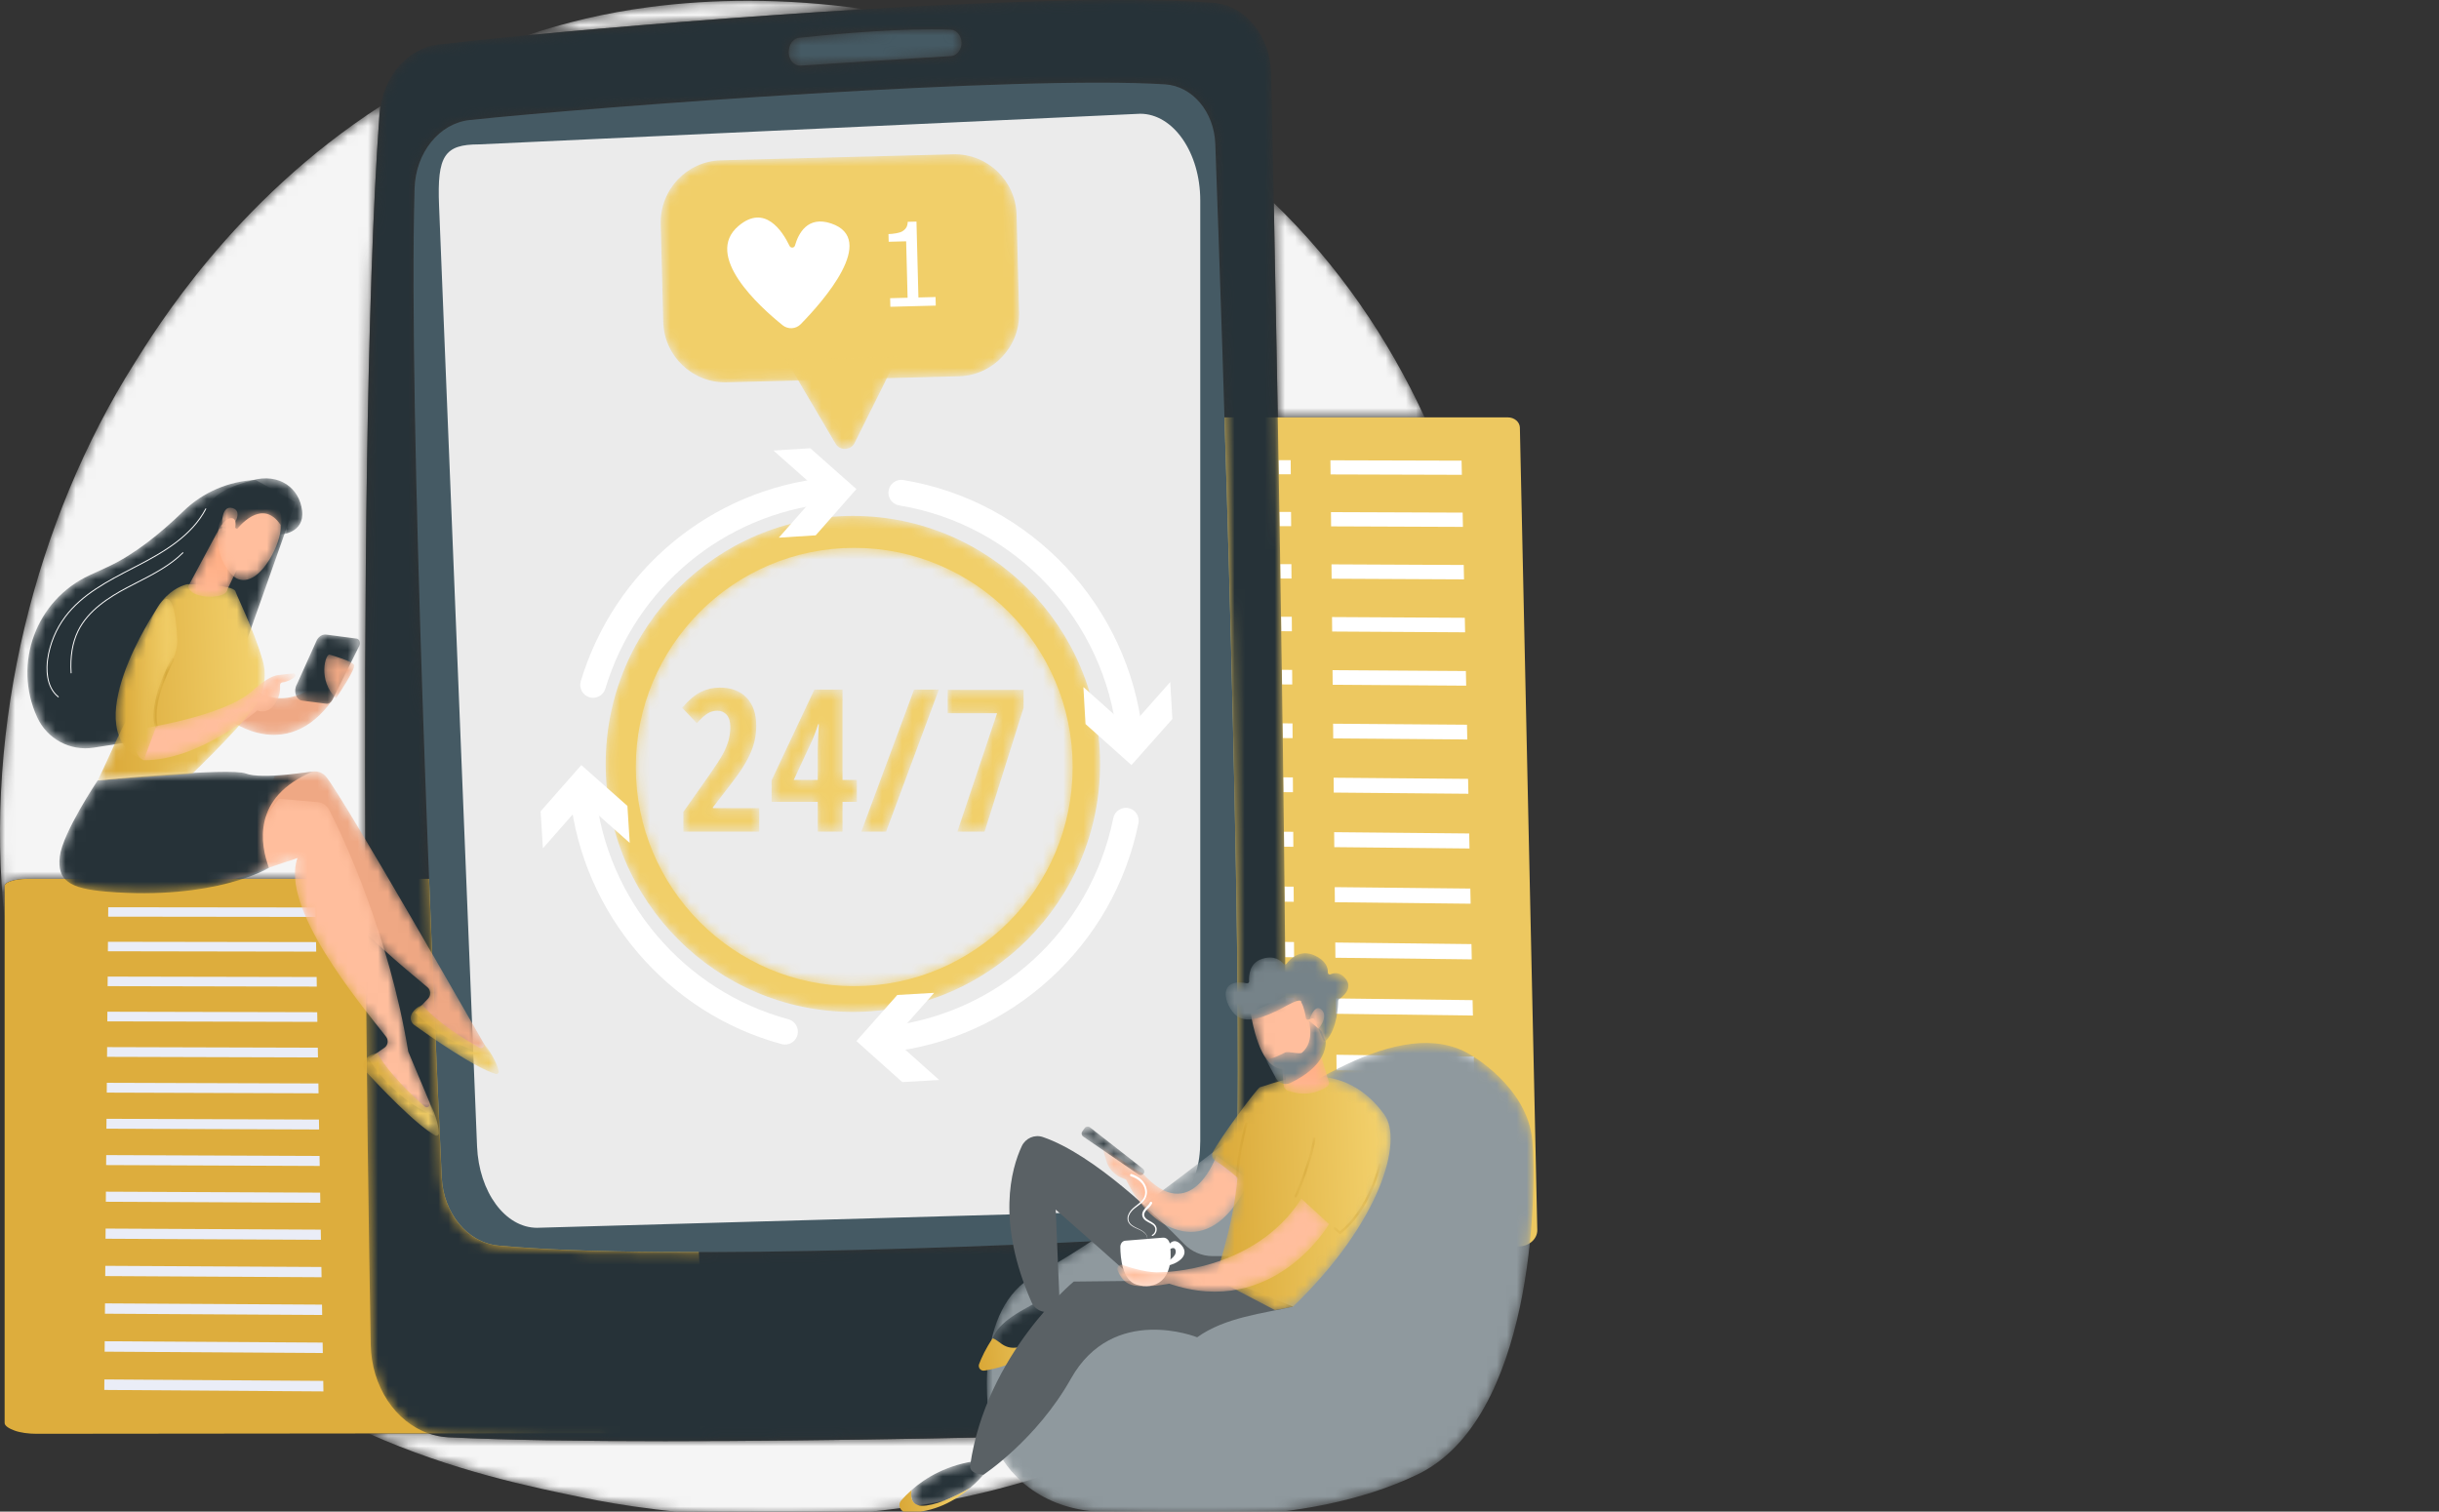 <svg width="242" height="150" viewBox="0 0 242 150" fill="none" xmlns="http://www.w3.org/2000/svg">
<rect x="0" y="0" width="242" height="150" fill="#333333" stroke="none"/>
<g clip-path="url(#clip0_2089_26164)">
<mask id="mask0_2089_26164" style="mask-type:luminance" maskUnits="userSpaceOnUse" x="0" y="0" width="142" height="151">
<path d="M76.821 150.488C67.774 150.488 60.861 149.219 58.105 148.657C52.813 147.579 44.909 145.968 36.569 142.246L42.521 142.24C43.144 142.457 43.8 142.589 44.478 142.622C50.126 142.901 57.717 143.008 66.009 143.008C82.473 143.008 101.685 142.583 113.843 142.229C100.745 148.77 87.34 150.488 76.821 150.488ZM127.495 133.409C127.549 130.551 127.585 127.302 127.604 123.741L136.459 123.72C135.047 125.741 133.527 127.62 131.907 129.331C130.377 130.947 128.888 132.277 127.495 133.409ZM0.458 91.267C-1.621 72.035 3.5 51.608 13.359 36.011C15.369 32.831 23.149 19.951 37.755 10.531C37.706 10.82 37.669 11.114 37.648 11.414C36.348 29.5 36.131 60.146 36.26 87.211H2.626C1.574 87.211 0.458 87.523 0.458 87.905V91.267ZM141.359 41.418H126.787C126.649 33.52 126.511 26.261 126.391 20.141C132.787 26.31 137.732 33.568 141.359 41.418ZM52.299 3.5C56.042 2.241 60.075 1.274 64.4 0.706C67.596 0.287 70.882 0.075 74.21 0.075C78.024 0.075 81.896 0.353 85.766 0.915C73.581 1.635 61.166 2.653 52.299 3.5Z" fill="white"/>
</mask>
<g mask="url(#mask0_2089_26164)">
<path d="M76.821 150.49C67.774 150.49 60.861 149.221 58.105 148.659C52.813 147.581 44.909 145.97 36.569 142.248L42.521 142.242C43.144 142.459 43.8 142.591 44.478 142.624C50.126 142.902 57.717 143.01 66.009 143.01C82.473 143.01 101.685 142.585 113.843 142.231C100.745 148.772 87.34 150.49 76.821 150.49ZM127.495 133.411C127.549 130.553 127.585 127.304 127.604 123.742L136.459 123.722C135.047 125.743 133.527 127.622 131.907 129.333C130.377 130.949 128.888 132.279 127.495 133.411ZM0.458 91.269C-1.621 72.037 3.5 51.61 13.359 36.013C15.369 32.833 23.149 19.953 37.755 10.533C37.706 10.822 37.669 11.116 37.648 11.416C36.348 29.502 36.131 60.148 36.26 87.213H2.626C1.574 87.213 0.458 87.525 0.458 87.907V91.269ZM141.359 41.42H126.787C126.649 33.522 126.511 26.263 126.391 20.143C132.787 26.311 137.732 33.57 141.359 41.42ZM52.299 3.502C56.042 2.242 60.075 1.276 64.4 0.708C67.596 0.289 70.882 0.077 74.21 0.077C78.024 0.077 81.896 0.355 85.766 0.917C73.581 1.637 61.166 2.655 52.299 3.502Z" fill="#F5F5F5"/>
</g>
<path d="M150.804 42.434C150.791 41.871 150.259 41.418 149.607 41.418H110.029C109.368 41.418 108.666 41.885 108.666 42.456V122.177C108.666 122.604 108.945 123.012 109.295 123.313C109.644 123.614 110.16 123.782 110.653 123.781L150.664 123.687C151.162 123.686 151.649 123.512 151.997 123.205C152.345 122.898 152.541 122.482 152.532 122.052L150.804 42.434Z" fill="#EDC860"/>
<path d="M128.073 47.066L126.883 47.063C126.875 46.595 126.867 46.126 126.859 45.661L128.063 45.665L128.073 47.066Z" fill="white"/>
<path d="M128.109 52.217L126.968 52.212C126.96 51.74 126.953 51.269 126.945 50.8L128.099 50.804L128.109 52.217Z" fill="white"/>
<path d="M128.145 57.41L127.051 57.405C127.044 56.93 127.037 56.453 127.029 55.98L128.135 55.986L128.145 57.41Z" fill="white"/>
<path d="M128.183 62.643L127.132 62.637C127.125 62.156 127.118 61.679 127.111 61.2L128.172 61.206L128.183 62.643Z" fill="white"/>
<path d="M128.218 67.924L127.208 67.917C127.201 67.436 127.194 66.949 127.188 66.468L128.207 66.475L128.218 67.924Z" fill="white"/>
<path d="M128.29 78.617L127.348 78.609C127.342 78.118 127.336 77.627 127.33 77.136L128.28 77.144L128.29 78.617Z" fill="white"/>
<path d="M128.402 94.992L127.519 94.982C127.515 94.481 127.511 93.974 127.506 93.471L128.392 93.481L128.402 94.992Z" fill="white"/>
<path d="M128.253 73.248L127.279 73.24C127.273 72.751 127.266 72.269 127.26 71.78L128.243 71.787L128.253 73.248Z" fill="white"/>
<path d="M128.327 84.029L127.411 84.02C127.405 83.526 127.4 83.03 127.395 82.535L128.317 82.544L128.327 84.029Z" fill="white"/>
<path d="M128.367 89.486L127.47 89.477C127.465 88.979 127.46 88.478 127.455 87.979L128.356 87.988L128.367 89.486Z" fill="white"/>
<path d="M128.444 100.545L127.566 100.534C127.562 100.028 127.558 99.52 127.555 99.01L128.433 99.022L128.444 100.545Z" fill="white"/>
<path d="M128.482 106.148L127.597 106.136C127.595 105.627 127.593 105.114 127.59 104.6L128.471 104.611L128.482 106.148Z" fill="white"/>
<path d="M128.522 111.795L127.62 111.781C127.618 111.267 127.617 110.753 127.615 110.232L128.511 110.245L128.522 111.795Z" fill="white"/>
<path d="M128.559 117.492L127.623 117.478C127.624 116.961 127.624 116.439 127.624 115.914L128.548 115.929L128.559 117.492Z" fill="white"/>
<path d="M145.048 47.117L132.02 47.079L132.006 45.676L145.019 45.712L145.048 47.117Z" fill="white"/>
<path d="M145.154 52.285L132.073 52.234L132.059 50.819L145.126 50.868L145.154 52.285Z" fill="white"/>
<path d="M145.262 57.492L132.126 57.428L132.111 56.002L145.233 56.063L145.262 57.492Z" fill="white"/>
<path d="M145.369 62.746L132.179 62.669L132.164 61.231L145.34 61.305L145.369 62.746Z" fill="white"/>
<path d="M145.476 68.041L132.229 67.95L132.215 66.501L145.446 66.588L145.476 68.041Z" fill="white"/>
<path d="M145.695 78.768L132.337 78.65L132.322 77.175L145.665 77.289L145.695 78.768Z" fill="white"/>
<path d="M146.031 95.201L132.501 95.041L132.486 93.529L146 93.685L146.031 95.201Z" fill="white"/>
<path d="M145.586 73.381L132.284 73.277L132.27 71.815L145.556 71.915L145.586 73.381Z" fill="white"/>
<path d="M145.805 84.197L132.39 84.065L132.375 82.579L145.774 82.707L145.805 84.197Z" fill="white"/>
<path d="M145.919 89.678L132.447 89.532L132.432 88.033L145.888 88.174L145.919 89.678Z" fill="white"/>
<path d="M146.144 100.775L132.556 100.601L132.541 99.076L146.112 99.246L146.144 100.775Z" fill="white"/>
<path d="M146.261 106.395L132.615 106.205L132.6 104.666L146.23 104.852L146.261 106.395Z" fill="white"/>
<path d="M146.376 112.062L132.67 111.858L132.654 110.307L146.344 110.507L146.376 112.062Z" fill="white"/>
<path d="M146.494 117.781L132.729 117.561L132.713 115.996L146.462 116.212L146.494 117.781Z" fill="white"/>
<path d="M67.46 87.891C67.44 87.514 66.594 87.212 65.556 87.212H2.627C1.576 87.212 0.459 87.524 0.459 87.905V141.207C0.459 141.492 0.904 141.765 1.459 141.966C2.015 142.167 2.835 142.28 3.619 142.279L67.238 142.216C68.029 142.215 68.803 142.1 69.357 141.894C69.911 141.689 70.223 141.411 70.207 141.123L67.46 87.891Z" fill="#DDAD3D"/>
<path d="M31.318 90.988L10.732 90.963L10.74 90.028L31.303 90.051L31.318 90.988Z" fill="#EAEDF7"/>
<path d="M31.375 94.432L10.705 94.397L10.713 93.455L31.36 93.487L31.375 94.432Z" fill="#EAEDF7"/>
<path d="M31.433 97.902L10.678 97.859L10.685 96.909L31.418 96.95L31.433 97.902Z" fill="#EAEDF7"/>
<path d="M31.49 101.404L10.648 101.353L10.656 100.395L31.474 100.444L31.49 101.404Z" fill="#EAEDF7"/>
<path d="M31.55 104.934L10.621 104.874L10.629 103.907L31.534 103.965L31.55 104.934Z" fill="#EAEDF7"/>
<path d="M31.663 112.082L10.559 112.003L10.567 111.021L31.646 111.097L31.663 112.082Z" fill="#EAEDF7"/>
<path d="M31.844 123.029L10.471 122.923L10.479 121.915L31.827 122.019L31.844 123.029Z" fill="#EAEDF7"/>
<path d="M31.607 108.492L10.592 108.423L10.6 107.449L31.592 107.515L31.607 108.492Z" fill="#EAEDF7"/>
<path d="M31.724 115.701L10.531 115.614L10.539 114.623L31.708 114.708L31.724 115.701Z" fill="#EAEDF7"/>
<path d="M31.783 119.35L10.5 119.253L10.508 118.253L31.766 118.348L31.783 119.35Z" fill="#EAEDF7"/>
<path d="M31.906 126.744L10.441 126.628L10.45 125.612L31.889 125.726L31.906 126.744Z" fill="#EAEDF7"/>
<path d="M31.967 130.488L10.41 130.362L10.419 129.337L31.95 129.461L31.967 130.488Z" fill="#EAEDF7"/>
<path d="M32.03 134.266L10.381 134.13L10.389 133.096L32.013 133.229L32.03 134.266Z" fill="#EAEDF7"/>
<path d="M32.091 138.074L10.348 137.928L10.356 136.885L32.074 137.029L32.091 138.074Z" fill="#EAEDF7"/>
<mask id="mask1_2089_26164" style="mask-type:luminance" maskUnits="userSpaceOnUse" x="36" y="0" width="92" height="144">
<path d="M66.004 143.01C57.712 143.01 50.121 142.902 44.473 142.624C43.795 142.591 43.139 142.459 42.516 142.242C39.243 141.102 36.855 137.592 36.782 133.413C36.607 123.534 36.346 106.261 36.255 87.213C36.126 60.148 36.343 29.502 37.643 11.416C37.664 11.116 37.701 10.822 37.75 10.533C38.314 7.264 40.632 4.754 43.518 4.415C45.693 4.16 48.704 3.844 52.294 3.502C61.161 2.655 73.576 1.636 85.76 0.917C94.955 0.374 104.018 0.002 111.324 0.002C114.805 0.002 117.886 0.086 120.394 0.277C123.562 0.519 126.045 3.565 126.124 7.291C126.192 10.542 126.283 14.928 126.386 20.143C126.506 26.263 126.644 33.522 126.782 41.42C126.807 42.815 126.831 44.231 126.855 45.664C126.863 46.128 126.871 46.598 126.879 47.065C126.9 48.301 126.921 49.544 126.941 50.802C126.949 51.271 126.956 51.742 126.964 52.214C126.985 53.461 127.005 54.718 127.025 55.981C127.032 56.454 127.039 56.931 127.047 57.406C127.066 58.665 127.086 59.932 127.105 61.204C127.112 61.683 127.119 62.16 127.126 62.641C127.145 63.913 127.164 65.19 127.183 66.47C127.189 66.951 127.196 67.438 127.203 67.919C127.221 69.204 127.239 70.492 127.256 71.781C127.263 72.27 127.269 72.752 127.276 73.241C127.293 74.54 127.31 75.838 127.326 77.136C127.332 77.627 127.338 78.117 127.344 78.609C127.36 79.92 127.376 81.23 127.391 82.536C127.396 83.031 127.402 83.527 127.408 84.021C127.422 85.346 127.436 86.668 127.45 87.982C127.455 88.481 127.46 88.982 127.465 89.48C127.479 90.822 127.491 92.148 127.503 93.474C127.508 93.977 127.512 94.484 127.516 94.985C127.528 96.339 127.539 97.682 127.548 99.013C127.552 99.522 127.556 100.03 127.559 100.536C127.569 101.907 127.577 103.26 127.585 104.599C127.587 105.113 127.59 105.627 127.592 106.136C127.599 107.522 127.605 108.89 127.609 110.233C127.611 110.755 127.612 111.269 127.613 111.783C127.617 113.186 127.619 114.569 127.619 115.916C127.619 116.441 127.619 116.962 127.618 117.479C127.617 119.656 127.611 121.747 127.599 123.742C127.58 127.304 127.544 130.553 127.49 133.41C127.47 134.507 127.447 135.546 127.421 136.522C127.342 139.473 125.327 141.841 122.813 141.938C120.691 142.019 117.601 142.122 113.838 142.231C101.68 142.585 82.468 143.01 66.004 143.01ZM109 8.203C91.114 8.203 57.584 10.755 46.617 11.911C43.587 12.23 41.232 15.144 41.129 18.713C40.488 41.084 42.96 98.053 43.821 116.815C43.986 120.414 46.387 123.319 49.448 123.607C54.44 124.076 61.374 124.255 68.975 124.255C87.251 124.255 109.372 123.215 117.554 122.653C120.368 122.459 122.588 119.786 122.686 116.479C123.357 93.855 121.246 32.673 120.577 14.281C120.461 11.098 118.305 8.544 115.594 8.371C113.789 8.255 111.555 8.203 109 8.203ZM92.424 2.908C87.588 2.908 81.491 3.513 79.293 3.749C78.797 3.803 78.392 4.235 78.297 4.809L78.274 4.953C78.14 5.769 78.673 6.516 79.37 6.516C79.392 6.516 79.414 6.516 79.437 6.514C83.133 6.262 91.405 5.752 94.341 5.571C94.936 5.535 95.4 4.958 95.4 4.259C95.4 3.554 94.928 2.97 94.328 2.945C93.725 2.92 93.087 2.908 92.424 2.908Z" fill="white"/>
</mask>
<g mask="url(#mask1_2089_26164)">
<path d="M66.004 143.01C57.712 143.01 50.121 142.902 44.473 142.624C43.795 142.591 43.139 142.459 42.516 142.242C39.243 141.102 36.855 137.592 36.782 133.413C36.607 123.534 36.346 106.261 36.255 87.213C36.126 60.148 36.343 29.502 37.643 11.416C37.664 11.116 37.701 10.822 37.75 10.533C38.314 7.264 40.632 4.754 43.518 4.415C45.693 4.16 48.704 3.844 52.294 3.502C61.161 2.655 73.576 1.636 85.76 0.917C94.955 0.374 104.018 0.002 111.324 0.002C114.805 0.002 117.886 0.086 120.394 0.277C123.562 0.519 126.045 3.565 126.124 7.291C126.192 10.542 126.283 14.928 126.386 20.143C126.506 26.263 126.644 33.522 126.782 41.42C126.807 42.815 126.831 44.231 126.855 45.664C126.863 46.128 126.871 46.598 126.879 47.065C126.9 48.301 126.921 49.544 126.941 50.802C126.949 51.271 126.956 51.742 126.964 52.214C126.985 53.461 127.005 54.718 127.025 55.981C127.032 56.454 127.039 56.931 127.047 57.406C127.066 58.665 127.086 59.932 127.105 61.204C127.112 61.683 127.119 62.16 127.126 62.641C127.145 63.913 127.164 65.19 127.183 66.47C127.189 66.951 127.196 67.438 127.203 67.919C127.221 69.204 127.239 70.492 127.256 71.781C127.263 72.27 127.269 72.752 127.276 73.241C127.293 74.54 127.31 75.838 127.326 77.136C127.332 77.627 127.338 78.117 127.344 78.609C127.36 79.92 127.376 81.23 127.391 82.536C127.396 83.031 127.402 83.527 127.408 84.021C127.422 85.346 127.436 86.668 127.45 87.982C127.455 88.481 127.46 88.982 127.465 89.48C127.479 90.822 127.491 92.148 127.503 93.474C127.508 93.977 127.512 94.484 127.516 94.985C127.528 96.339 127.539 97.682 127.548 99.013C127.552 99.522 127.556 100.03 127.559 100.536C127.569 101.907 127.577 103.26 127.585 104.599C127.587 105.113 127.59 105.627 127.592 106.136C127.599 107.522 127.605 108.89 127.609 110.233C127.611 110.755 127.612 111.269 127.613 111.783C127.617 113.186 127.619 114.569 127.619 115.916C127.619 116.441 127.619 116.962 127.618 117.479C127.617 119.656 127.611 121.747 127.599 123.742C127.58 127.304 127.544 130.553 127.49 133.41C127.47 134.507 127.447 135.546 127.421 136.522C127.342 139.473 125.327 141.841 122.813 141.938C120.691 142.019 117.601 142.122 113.838 142.231C101.68 142.585 82.468 143.01 66.004 143.01ZM109 8.203C91.114 8.203 57.584 10.755 46.617 11.911C43.587 12.23 41.232 15.144 41.129 18.713C40.488 41.084 42.96 98.053 43.821 116.815C43.986 120.414 46.387 123.319 49.448 123.607C54.44 124.076 61.374 124.255 68.975 124.255C87.251 124.255 109.372 123.215 117.554 122.653C120.368 122.459 122.588 119.786 122.686 116.479C123.357 93.855 121.246 32.673 120.577 14.281C120.461 11.098 118.305 8.544 115.594 8.371C113.789 8.255 111.555 8.203 109 8.203ZM92.424 2.908C87.588 2.908 81.491 3.513 79.293 3.749C78.797 3.803 78.392 4.235 78.297 4.809L78.274 4.953C78.14 5.769 78.673 6.516 79.37 6.516C79.392 6.516 79.414 6.516 79.437 6.514C83.133 6.262 91.405 5.752 94.341 5.571C94.936 5.535 95.4 4.958 95.4 4.259C95.4 3.554 94.928 2.97 94.328 2.945C93.725 2.92 93.087 2.908 92.424 2.908Z" fill="#263238"/>
</g>
<path d="M120.582 14.278C121.251 32.669 123.362 93.851 122.691 116.476C122.593 119.782 120.373 122.456 117.559 122.65C105.974 123.445 66.446 125.2 49.453 123.603C46.392 123.315 43.991 120.41 43.826 116.812C42.965 98.049 40.493 41.08 41.134 18.709C41.237 15.14 43.592 12.226 46.622 11.907C59.156 10.585 101.158 7.442 115.599 8.368C118.31 8.541 120.466 11.094 120.582 14.278Z" fill="#455A64"/>
<mask id="mask2_2089_26164" style="mask-type:luminance" maskUnits="userSpaceOnUse" x="78" y="2" width="18" height="5">
<path d="M79.374 6.514C78.678 6.514 78.144 5.766 78.279 4.951L78.302 4.807C78.397 4.233 78.802 3.801 79.298 3.747C81.496 3.511 87.592 2.906 92.428 2.906C93.092 2.906 93.73 2.917 94.332 2.942C94.933 2.968 95.405 3.552 95.405 4.256C95.405 4.955 94.941 5.532 94.345 5.568C91.41 5.749 83.138 6.26 79.441 6.511C79.419 6.513 79.396 6.514 79.374 6.514Z" fill="white"/>
</mask>
<g mask="url(#mask2_2089_26164)">
<path d="M79.374 6.514C78.678 6.514 78.144 5.766 78.279 4.951L78.302 4.807C78.397 4.233 78.802 3.801 79.298 3.747C81.496 3.511 87.592 2.906 92.428 2.906C93.092 2.906 93.73 2.917 94.332 2.942C94.933 2.968 95.405 3.552 95.405 4.256C95.405 4.955 94.941 5.532 94.345 5.568C91.41 5.749 83.138 6.26 79.441 6.511C79.419 6.513 79.396 6.514 79.374 6.514Z" fill="#455A64"/>
</g>
<path d="M53.286 121.838C50.127 121.838 47.517 118.285 47.333 113.737L43.563 20.389C43.364 15.45 44.098 14.328 47.528 14.328L113.128 11.287C116.42 11.287 119.09 15.138 119.09 19.889V113.236C119.09 117.987 116.743 120.133 113.45 120.133L53.286 121.838Z" fill="#EBEBEB"/>
<mask id="mask3_2089_26164" style="mask-type:luminance" maskUnits="userSpaceOnUse" x="65" y="15" width="37" height="23">
<path d="M100.865 21.314C100.778 17.91 97.956 15.221 94.563 15.309L71.542 15.905C68.149 15.993 65.469 18.825 65.557 22.23L65.807 31.932C65.894 35.336 68.716 38.025 72.11 37.937L95.13 37.341C98.523 37.253 101.203 34.421 101.115 31.016L100.865 21.314Z" fill="white"/>
</mask>
<g mask="url(#mask3_2089_26164)">
<path d="M100.865 21.314C100.778 17.91 97.956 15.221 94.563 15.309L71.542 15.905C68.149 15.993 65.469 18.825 65.557 22.23L65.807 31.932C65.894 35.336 68.716 38.025 72.11 37.937L95.13 37.341C98.523 37.253 101.203 34.421 101.115 31.016L100.865 21.314Z" fill="#F1CF69"/>
</g>
<mask id="mask4_2089_26164" style="mask-type:luminance" maskUnits="userSpaceOnUse" x="77" y="35" width="13" height="10">
<path d="M77.996 35.7L82.912 44.037C83.11 44.374 83.475 44.556 83.864 44.542C84.254 44.528 84.605 44.332 84.779 43.981L89.052 35.413L77.996 35.7Z" fill="white"/>
</mask>
<g mask="url(#mask4_2089_26164)">
<path d="M77.996 35.7L82.912 44.037C83.11 44.374 83.475 44.556 83.864 44.542C84.254 44.528 84.605 44.332 84.779 43.981L89.052 35.413L77.996 35.7Z" fill="#F1CF69"/>
</g>
<path d="M92.848 30.326L88.342 30.443L88.32 29.59L90.053 29.545L89.909 23.946L88.176 23.991L88.156 23.228C88.391 23.222 88.642 23.196 88.909 23.15C89.177 23.104 89.379 23.041 89.514 22.963C89.684 22.865 89.816 22.743 89.911 22.596C90.006 22.45 90.058 22.255 90.066 22.011L90.933 21.988L91.127 29.518L92.827 29.474L92.848 30.326Z" fill="white"/>
<path d="M78.341 24.403C78.457 24.645 78.807 24.618 78.88 24.36C79.213 23.189 80.12 21.374 82.481 22.178C87.101 23.751 81.663 29.905 79.453 32.165C78.969 32.661 78.192 32.708 77.652 32.273C75.326 30.402 69.785 25.375 73.282 22.416C75.877 20.221 77.629 22.92 78.341 24.403Z" fill="white"/>
<mask id="mask5_2089_26164" style="mask-type:luminance" maskUnits="userSpaceOnUse" x="60" y="51" width="50" height="50">
<path d="M109.151 75.805C109.151 89.398 98.17 100.416 84.624 100.416C71.079 100.416 60.098 89.398 60.098 75.805C60.098 62.213 71.079 51.195 84.624 51.195C98.17 51.195 109.151 62.213 109.151 75.805Z" fill="white"/>
</mask>
<g mask="url(#mask5_2089_26164)">
<path d="M109.151 75.805C109.151 89.398 98.17 100.416 84.624 100.416C71.079 100.416 60.098 89.398 60.098 75.805C60.098 62.213 71.079 51.195 84.624 51.195C98.17 51.195 109.151 62.213 109.151 75.805Z" fill="#F1CF69"/>
</g>
<mask id="mask6_2089_26164" style="mask-type:luminance" maskUnits="userSpaceOnUse" x="63" y="54" width="44" height="44">
<path d="M106.43 76.114C106.43 88.125 96.726 97.861 84.757 97.861C72.787 97.861 63.084 88.125 63.084 76.114C63.084 64.103 72.787 54.367 84.757 54.367C96.726 54.367 106.43 64.103 106.43 76.114Z" fill="white"/>
</mask>
<g mask="url(#mask6_2089_26164)">
<path d="M106.43 76.114C106.43 88.125 96.726 97.861 84.757 97.861C72.787 97.861 63.084 88.125 63.084 76.114C63.084 64.103 72.787 54.367 84.757 54.367C96.726 54.367 106.43 64.103 106.43 76.114Z" fill="#EBEBEB"/>
</g>
<mask id="mask7_2089_26164" style="mask-type:luminance" maskUnits="userSpaceOnUse" x="67" y="68" width="9" height="15">
<path d="M75.333 82.525H67.803V80.569L70.3 77.022C70.985 76.045 71.456 75.321 71.712 74.849C71.968 74.376 72.157 73.923 72.279 73.49C72.4 73.056 72.461 72.607 72.461 72.145C72.461 71.605 72.341 71.2 72.101 70.93C71.861 70.66 71.549 70.526 71.164 70.526C70.825 70.526 70.508 70.616 70.214 70.796C69.919 70.975 69.561 71.3 69.138 71.769L67.678 70.227C68.35 69.462 68.975 68.939 69.551 68.656C70.127 68.373 70.751 68.232 71.424 68.232C72.558 68.232 73.442 68.566 74.08 69.234C74.717 69.903 75.036 70.831 75.036 72.019C75.036 72.559 74.978 73.07 74.862 73.552C74.747 74.034 74.573 74.517 74.339 75.003C74.105 75.488 73.812 75.992 73.46 76.516C73.108 77.04 72.199 78.24 70.733 80.116V80.193H75.333V82.525Z" fill="white"/>
</mask>
<g mask="url(#mask7_2089_26164)">
<path d="M75.333 82.525H67.803V80.569L70.3 77.022C70.985 76.045 71.456 75.321 71.712 74.849C71.968 74.376 72.157 73.923 72.279 73.49C72.4 73.056 72.461 72.607 72.461 72.145C72.461 71.605 72.341 71.2 72.101 70.93C71.861 70.66 71.549 70.526 71.164 70.526C70.825 70.526 70.508 70.616 70.214 70.796C69.919 70.975 69.561 71.3 69.138 71.769L67.678 70.227C68.35 69.462 68.975 68.939 69.551 68.656C70.127 68.373 70.751 68.232 71.424 68.232C72.558 68.232 73.442 68.566 74.08 69.234C74.717 69.903 75.036 70.831 75.036 72.019C75.036 72.559 74.978 73.07 74.862 73.552C74.747 74.034 74.573 74.517 74.339 75.003C74.105 75.488 73.812 75.992 73.46 76.516C73.108 77.04 72.199 78.24 70.733 80.116V80.193H75.333V82.525Z" fill="#F1CF69"/>
</g>
<mask id="mask8_2089_26164" style="mask-type:luminance" maskUnits="userSpaceOnUse" x="76" y="68" width="10" height="15">
<path d="M81.138 77.398V74.429L81.186 73.118L81.254 71.865H81.177C80.952 72.566 80.709 73.199 80.446 73.764L78.756 77.398H81.138ZM85.019 79.567H83.597V82.525H81.138V79.567H76.557V77.436L80.802 68.434H83.597V77.398H85.019V79.567Z" fill="white"/>
</mask>
<g mask="url(#mask8_2089_26164)">
<path d="M81.138 77.398V74.429L81.186 73.118L81.254 71.865H81.177C80.952 72.566 80.709 73.199 80.446 73.764L78.756 77.398H81.138ZM85.019 79.567H83.597V82.525H81.138V79.567H76.557V77.436L80.802 68.434H83.597V77.398H85.019V79.567Z" fill="#F1CF69"/>
</g>
<mask id="mask9_2089_26164" style="mask-type:luminance" maskUnits="userSpaceOnUse" x="85" y="68" width="9" height="15">
<path d="M93.153 68.434L87.918 82.525H85.459L90.694 68.434H93.153Z" fill="white"/>
</mask>
<g mask="url(#mask9_2089_26164)">
<path d="M93.153 68.434L87.918 82.525H85.459L90.694 68.434H93.153Z" fill="#F1CF69"/>
</g>
<mask id="mask10_2089_26164" style="mask-type:luminance" maskUnits="userSpaceOnUse" x="94" y="68" width="8" height="15">
<path d="M94.992 82.525L98.93 70.776H94.031V68.454H101.562V70.227L97.691 82.525H94.992Z" fill="white"/>
</mask>
<g mask="url(#mask10_2089_26164)">
<path d="M94.992 82.525L98.93 70.776H94.031V68.454H101.562V70.227L97.691 82.525H94.992Z" fill="#F1CF69"/>
</g>
<path d="M58.846 69.244C58.723 69.244 58.599 69.226 58.476 69.189C57.803 68.984 57.424 68.271 57.627 67.596C60.963 56.552 70.502 48.631 81.93 47.417C82.629 47.342 83.255 47.852 83.329 48.553C83.403 49.255 82.896 49.883 82.197 49.957C71.789 51.062 63.101 58.277 60.063 68.337C59.897 68.888 59.392 69.244 58.846 69.244Z" fill="white"/>
<path d="M77.277 53.352L81.318 48.761L76.74 44.708L80.397 44.48L84.972 48.533L80.934 53.123L77.277 53.352Z" fill="white"/>
<path d="M77.896 103.654C77.787 103.654 77.676 103.64 77.566 103.61C66.238 100.568 57.799 90.666 56.566 78.97C56.492 78.269 56.998 77.64 57.697 77.566C58.397 77.491 59.023 78 59.097 78.701C60.221 89.353 67.907 98.372 78.224 101.143C78.903 101.326 79.306 102.026 79.124 102.707C78.972 103.278 78.458 103.654 77.896 103.654Z" fill="white"/>
<path d="M62.481 83.642L57.906 79.587L53.867 84.18L53.639 80.51L57.678 75.92L62.253 79.972L62.481 83.642Z" fill="white"/>
<path d="M87.877 104.43C87.234 104.43 86.682 103.942 86.613 103.287C86.539 102.585 87.045 101.957 87.745 101.882C99.054 100.681 108.184 92.363 110.464 81.183C110.605 80.492 111.277 80.045 111.966 80.188C112.655 80.329 113.099 81.004 112.958 81.695C111.743 87.65 108.723 92.976 104.223 97.098C99.694 101.244 94.088 103.777 88.012 104.422C87.967 104.427 87.922 104.43 87.877 104.43Z" fill="white"/>
<path d="M92.689 98.523L88.627 103.096L93.185 107.169L89.527 107.381L84.971 103.307L89.031 98.735L92.689 98.523Z" fill="white"/>
<path d="M112.109 74.279C111.467 74.279 110.914 73.792 110.845 73.136C109.618 61.499 100.724 52.049 89.218 50.154C88.524 50.04 88.054 49.383 88.167 48.687C88.281 47.991 88.937 47.519 89.629 47.634C102.264 49.714 112.029 60.09 113.376 72.868C113.45 73.569 112.944 74.198 112.245 74.272C112.199 74.277 112.154 74.279 112.109 74.279Z" fill="white"/>
<path d="M107.496 68.177L112.053 72.253L116.113 67.679L116.323 71.349L112.263 75.922L107.707 71.848L107.496 68.177Z" fill="white"/>
<mask id="mask11_2089_26164" style="mask-type:luminance" maskUnits="userSpaceOnUse" x="97" y="103" width="56" height="48">
<path d="M145.858 104.641C145.858 104.641 151.565 107.814 152.038 113.183C152.509 118.553 152.077 140.84 140.632 146.325C129.186 151.811 114.036 150.546 108.237 149.947C102.438 149.347 99.223 145.392 98.504 142.67C97.786 139.947 96.626 129.804 102.727 126.532C108.827 123.26 115.235 118.248 121.637 113.367C128.039 108.486 139.012 100.519 145.858 104.641Z" fill="white"/>
</mask>
<g mask="url(#mask11_2089_26164)">
<path d="M145.858 104.641C145.858 104.641 151.565 107.814 152.038 113.183C152.509 118.553 152.077 140.84 140.632 146.325C129.186 151.811 114.036 150.546 108.237 149.947C102.438 149.347 99.223 145.392 98.504 142.67C97.786 139.947 96.626 129.804 102.727 126.532C108.827 123.26 115.235 118.248 121.637 113.367C128.039 108.486 139.012 100.519 145.858 104.641Z" fill="#8F999E"/>
</g>
<mask id="mask12_2089_26164" style="mask-type:luminance" maskUnits="userSpaceOnUse" x="97" y="128" width="10" height="8">
<path d="M104.531 128.388C104.531 128.388 106.072 128.47 106.26 131.65C106.26 131.65 102.688 134.863 97.863 135.628C97.501 135.685 98.37 133.147 98.5 132.803C99.121 131.166 101.078 130.112 104.531 128.388Z" fill="white"/>
</mask>
<g mask="url(#mask12_2089_26164)">
<path d="M104.531 128.388C104.531 128.388 106.072 128.47 106.26 131.65C106.26 131.65 102.688 134.863 97.863 135.628C97.501 135.685 98.37 133.147 98.5 132.803C99.121 131.166 101.078 130.112 104.531 128.388Z" fill="#263238"/>
</g>
<path d="M121.877 124.648H120.331C119.261 124.648 118.237 124.215 117.492 123.443C114.931 120.792 108.531 114.551 103.472 112.831C102.649 112.551 101.751 112.948 101.382 113.737C100.326 115.999 98.844 121.26 102.353 129.224C102.741 130.106 103.845 130.481 104.644 129.946C104.872 129.793 105.035 129.592 105.137 129.342L104.751 120.034C104.751 120.034 113.262 127.502 114.742 128.944C116.221 130.385 123.741 129.507 121.877 124.648Z" fill="#5A6165"/>
<mask id="mask13_2089_26164" style="mask-type:luminance" maskUnits="userSpaceOnUse" x="90" y="144" width="9" height="6">
<path d="M90.447 147.861C91.809 146.663 93.979 145.319 97.112 144.934L98.172 145.584C98.172 145.584 97.497 146.584 96.263 147.641C95.128 148.302 93.376 149.198 91.923 149.392C90.512 149.58 90.303 148.724 90.447 147.861Z" fill="white"/>
</mask>
<g mask="url(#mask13_2089_26164)">
<path d="M90.447 147.861C91.809 146.663 93.979 145.319 97.112 144.934L98.172 145.584C98.172 145.584 97.497 146.584 96.263 147.641C95.128 148.302 93.376 149.198 91.923 149.392C90.512 149.58 90.303 148.724 90.447 147.861Z" fill="#263238"/>
</g>
<path d="M98.497 132.803C99.337 133.075 99.706 134.268 101.835 133.48C103.896 132.716 105.427 131.732 106.215 131.164C106.233 131.318 106.248 131.478 106.258 131.65C106.258 131.65 102.492 135.245 97.666 136.01C97.304 136.067 97.016 135.704 97.147 135.36C97.382 134.743 97.804 133.808 98.497 132.803Z" fill="url(#paint0_linear_2089_26164)"/>
<path d="M89.422 148.889C89.69 148.583 90.034 148.231 90.448 147.866C90.305 148.73 90.513 149.586 91.925 149.397C93.378 149.203 95.13 148.307 96.264 147.646C94.842 148.863 92.679 150.155 89.948 150.079C89.341 150.062 89.021 149.346 89.422 148.889Z" fill="url(#paint1_linear_2089_26164)"/>
<mask id="mask14_2089_26164" style="mask-type:luminance" maskUnits="userSpaceOnUse" x="109" y="113" width="15" height="10">
<path d="M120.702 114.661C120.702 114.661 118.202 121.887 113.33 116.387L112.866 116.181L109.373 113.785L109.762 115.172C109.977 115.939 110.532 116.564 111.267 116.867L111.727 117.057C112.602 118.883 114.479 121.651 117.368 122.175C121.704 122.963 123.928 117.084 123.928 117.084L120.702 114.661Z" fill="white"/>
</mask>
<g mask="url(#mask14_2089_26164)">
<path d="M120.702 114.661C120.702 114.661 118.202 121.887 113.33 116.387L112.866 116.181L109.373 113.785L109.762 115.172C109.977 115.939 110.532 116.564 111.267 116.867L111.727 117.057C112.602 118.883 114.479 121.651 117.368 122.175C121.704 122.963 123.928 117.084 123.928 117.084L120.702 114.661Z" fill="#FFBE9D"/>
</g>
<path d="M121.76 127.008L106.537 127.173C106.537 127.173 97.843 134.391 96.266 145.396C96.266 145.396 96.004 146.205 97.576 146.344C97.576 146.344 102.832 142.899 106.259 136.809C110.461 129.342 118.786 132.703 118.786 132.703C121.522 130.725 125.387 130.321 128.299 129.662L121.76 127.008Z" fill="#5A6165"/>
<mask id="mask15_2089_26164" style="mask-type:luminance" maskUnits="userSpaceOnUse" x="120" y="106" width="18" height="25">
<path d="M120.517 126.875C120.517 126.875 122.381 121.792 122.782 116.853C122.782 116.853 121.418 115.678 120.566 115.17C120.29 115.006 120.186 114.659 120.325 114.369C120.952 113.066 124.741 107.952 125.025 107.881C126.567 107.495 132.894 104.477 137.35 110.593C139.262 113.217 136.97 121.297 128.295 129.664L126.505 130.008L120.517 126.875Z" fill="white"/>
</mask>
<g mask="url(#mask15_2089_26164)">
<path d="M120.517 126.875C120.517 126.875 122.381 121.792 122.782 116.853C122.782 116.853 121.418 115.678 120.566 115.17C120.29 115.006 120.186 114.659 120.325 114.369C120.952 113.066 124.741 107.952 125.025 107.881C126.567 107.495 132.894 104.477 137.35 110.593C139.262 113.217 136.97 121.297 128.295 129.664L126.505 130.008L120.517 126.875Z" fill="url(#paint2_linear_2089_26164)"/>
</g>
<mask id="mask16_2089_26164" style="mask-type:luminance" maskUnits="userSpaceOnUse" x="127" y="103" width="5" height="6">
<path d="M130.718 103.567L131.85 107.358C131.902 107.532 131.838 107.72 131.689 107.822C131.144 108.198 129.718 108.943 127.763 108.219C127.539 108.136 127.386 107.926 127.367 107.688L127.098 104.385L130.718 103.567Z" fill="white"/>
</mask>
<g mask="url(#mask16_2089_26164)">
<path d="M130.718 103.567L131.85 107.358C131.902 107.532 131.838 107.72 131.689 107.822C131.144 108.198 129.718 108.943 127.763 108.219C127.539 108.136 127.386 107.926 127.367 107.688L127.098 104.385L130.718 103.567Z" fill="url(#paint3_linear_2089_26164)"/>
</g>
<mask id="mask17_2089_26164" style="mask-type:luminance" maskUnits="userSpaceOnUse" x="124" y="97" width="8" height="10">
<path d="M124.088 100.493C124.088 100.493 124.645 104.423 126.149 105.632C127.654 106.84 130.586 105.93 131.576 102.967L129.603 97.901L124.088 100.493Z" fill="white"/>
</mask>
<g mask="url(#mask17_2089_26164)">
<path d="M124.088 100.493C124.088 100.493 124.645 104.423 126.149 105.632C127.654 106.84 130.586 105.93 131.576 102.967L129.603 97.901L124.088 100.493Z" fill="#FFBE9D"/>
</g>
<mask id="mask18_2089_26164" style="mask-type:luminance" maskUnits="userSpaceOnUse" x="121" y="94" width="13" height="10">
<path d="M129.826 101.181C129.712 101.218 129.592 101.144 129.574 101.025C129.52 100.662 129.384 99.944 129.109 99.455C129.109 99.455 129.253 98.94 127.811 99.719C126.368 100.497 124.203 101.642 122.927 100.96C121.683 100.296 120.424 96.953 123.71 97.572C123.835 97.596 123.95 97.495 123.941 97.368C123.901 96.819 123.955 95.555 125.231 95.149C126.425 94.769 127.078 95.31 127.347 95.636C127.427 95.733 127.574 95.73 127.649 95.632C128.007 95.163 128.978 94.166 130.408 94.798C131.586 95.319 131.769 96.047 131.749 96.5C131.743 96.647 131.892 96.747 132.025 96.685C132.386 96.519 132.966 96.432 133.521 97.131C134.29 98.096 133.192 98.934 132.862 99.154C132.809 99.19 132.775 99.25 132.775 99.315C132.771 99.817 132.693 102.008 131.599 103.244C131.504 103.351 131.329 103.32 131.274 103.188L130.431 101.173C130.392 101.079 130.288 101.031 130.192 101.062L129.826 101.181Z" fill="white"/>
</mask>
<g mask="url(#mask18_2089_26164)">
<path d="M129.826 101.181C129.712 101.218 129.592 101.144 129.574 101.025C129.52 100.662 129.384 99.944 129.109 99.455C129.109 99.455 129.253 98.94 127.811 99.719C126.368 100.497 124.203 101.642 122.927 100.96C121.683 100.296 120.424 96.953 123.71 97.572C123.835 97.596 123.95 97.495 123.941 97.368C123.901 96.819 123.955 95.555 125.231 95.149C126.425 94.769 127.078 95.31 127.347 95.636C127.427 95.733 127.574 95.73 127.649 95.632C128.007 95.163 128.978 94.166 130.408 94.798C131.586 95.319 131.769 96.047 131.749 96.5C131.743 96.647 131.892 96.747 132.025 96.685C132.386 96.519 132.966 96.432 133.521 97.131C134.29 98.096 133.192 98.934 132.862 99.154C132.809 99.19 132.775 99.25 132.775 99.315C132.771 99.817 132.693 102.008 131.599 103.244C131.504 103.351 131.329 103.32 131.274 103.188L130.431 101.173C130.392 101.079 130.288 101.031 130.192 101.062L129.826 101.181Z" fill="#768389"/>
</g>
<mask id="mask19_2089_26164" style="mask-type:luminance" maskUnits="userSpaceOnUse" x="129" y="100" width="3" height="3">
<path d="M129.807 101.593C129.807 101.593 130.321 99.49 131.103 100.173C131.884 100.855 130.899 102.358 130.004 102.645L129.807 101.593Z" fill="white"/>
</mask>
<g mask="url(#mask19_2089_26164)">
<path d="M129.807 101.593C129.807 101.593 130.321 99.49 131.103 100.173C131.884 100.855 130.899 102.358 130.004 102.645L129.807 101.593Z" fill="#FFBE9D"/>
</g>
<mask id="mask20_2089_26164" style="mask-type:luminance" maskUnits="userSpaceOnUse" x="125" y="101" width="7" height="7">
<path d="M129.839 101.239C129.839 101.239 130.516 103.304 129.2 104.447C128.949 104.665 127.859 104.282 127.495 104.447C126.941 104.699 126.453 105.047 125.576 105.089L126.594 106.985C126.873 107.505 127.509 107.717 128.04 107.463C129.357 106.833 131.545 105.471 131.545 103.378L131.118 102.309L129.839 101.239Z" fill="white"/>
</mask>
<g mask="url(#mask20_2089_26164)">
<path d="M129.839 101.239C129.839 101.239 130.516 103.304 129.2 104.447C128.949 104.665 127.859 104.282 127.495 104.447C126.941 104.699 126.453 105.047 125.576 105.089L126.594 106.985C126.873 107.505 127.509 107.717 128.04 107.463C129.357 106.833 131.545 105.471 131.545 103.378L131.118 102.309L129.839 101.239Z" fill="#768389"/>
</g>
<mask id="mask21_2089_26164" style="mask-type:luminance" maskUnits="userSpaceOnUse" x="122" y="111" width="2" height="6">
<path d="M122.784 116.973C122.718 116.973 122.665 116.919 122.664 116.853C122.657 114.556 123.537 111.519 123.546 111.489C123.564 111.425 123.632 111.388 123.694 111.407C123.758 111.426 123.794 111.492 123.775 111.557C123.767 111.586 122.896 114.59 122.904 116.852C122.904 116.918 122.85 116.972 122.784 116.973Z" fill="white"/>
</mask>
<g mask="url(#mask21_2089_26164)">
<path d="M122.784 116.973C122.718 116.973 122.665 116.919 122.664 116.853C122.657 114.556 123.537 111.519 123.546 111.489C123.564 111.425 123.632 111.388 123.694 111.407C123.758 111.426 123.794 111.492 123.775 111.557C123.767 111.586 122.896 114.59 122.904 116.852C122.904 116.918 122.85 116.972 122.784 116.973Z" fill="#BA8A19"/>
</g>
<mask id="mask22_2089_26164" style="mask-type:luminance" maskUnits="userSpaceOnUse" x="128" y="112" width="3" height="7">
<path d="M128.565 118.836C128.549 118.836 128.532 118.833 128.516 118.826C128.456 118.799 128.429 118.728 128.456 118.667C128.471 118.632 130.003 115.15 130.276 112.975C130.285 112.908 130.345 112.862 130.41 112.87C130.476 112.879 130.522 112.939 130.514 113.004C130.236 115.215 128.69 118.73 128.674 118.765C128.655 118.81 128.611 118.836 128.565 118.836Z" fill="white"/>
</mask>
<g mask="url(#mask22_2089_26164)">
<path d="M128.565 118.836C128.549 118.836 128.532 118.833 128.516 118.826C128.456 118.799 128.429 118.728 128.456 118.667C128.471 118.632 130.003 115.15 130.276 112.975C130.285 112.908 130.345 112.862 130.41 112.87C130.476 112.879 130.522 112.939 130.514 113.004C130.236 115.215 128.69 118.73 128.674 118.765C128.655 118.81 128.611 118.836 128.565 118.836Z" fill="#BA8A19"/>
</g>
<mask id="mask23_2089_26164" style="mask-type:luminance" maskUnits="userSpaceOnUse" x="132" y="115" width="6" height="8">
<path d="M132.949 122.484L132.357 121.979C132.306 121.937 132.3 121.861 132.343 121.81C132.386 121.76 132.461 121.754 132.512 121.797L132.956 122.175C135.788 119.927 136.788 115.58 136.798 115.536C136.812 115.472 136.876 115.431 136.941 115.445C137.006 115.46 137.046 115.524 137.031 115.589C137.021 115.634 135.986 120.142 133.025 122.425L132.949 122.484Z" fill="white"/>
</mask>
<g mask="url(#mask23_2089_26164)">
<path d="M132.949 122.484L132.357 121.979C132.306 121.937 132.3 121.861 132.343 121.81C132.386 121.76 132.461 121.754 132.512 121.797L132.956 122.175C135.788 119.927 136.788 115.58 136.798 115.536C136.812 115.472 136.876 115.431 136.941 115.445C137.006 115.46 137.046 115.524 137.031 115.589C137.021 115.634 135.986 120.142 133.025 122.425L132.949 122.484Z" fill="#BA8A19"/>
</g>
<mask id="mask24_2089_26164" style="mask-type:luminance" maskUnits="userSpaceOnUse" x="107" y="111" width="7" height="6">
<path d="M107.63 111.937L107.385 112.273C107.266 112.437 107.306 112.667 107.472 112.782L112.974 116.553C113.12 116.653 113.316 116.631 113.437 116.502C113.581 116.347 113.561 116.103 113.396 115.974L108.138 111.865C107.979 111.741 107.749 111.773 107.63 111.937Z" fill="white"/>
</mask>
<g mask="url(#mask24_2089_26164)">
<path d="M107.63 111.937L107.385 112.273C107.266 112.437 107.306 112.667 107.472 112.782L112.974 116.553C113.12 116.653 113.316 116.631 113.437 116.502C113.581 116.347 113.561 116.103 113.396 115.974L108.138 111.865C107.979 111.741 107.749 111.773 107.63 111.937Z" fill="#263238"/>
</g>
<path d="M111.642 123.119C111.37 123.141 111.158 123.41 111.16 123.736C111.167 124.811 111.354 127.045 112.774 127.477C114.547 128.018 116.56 127.16 116.085 123.493C116.032 123.086 115.734 122.79 115.391 122.817L111.642 123.119Z" fill="white"/>
<mask id="mask25_2089_26164" style="mask-type:luminance" maskUnits="userSpaceOnUse" x="110" y="118" width="22" height="11">
<path d="M115.235 126.24C115.235 126.24 124.446 126.24 129.125 118.946L131.873 121.467C131.873 121.467 126.372 130.926 116.014 127.381C116.014 127.381 113.622 127.876 112.274 127.501C111.517 127.29 111.106 126.611 110.891 126.056C110.768 125.736 111.078 125.421 111.4 125.532C112.355 125.862 114.049 126.362 115.235 126.24Z" fill="white"/>
</mask>
<g mask="url(#mask25_2089_26164)">
<path d="M115.235 126.24C115.235 126.24 124.446 126.24 129.125 118.946L131.873 121.467C131.873 121.467 126.372 130.926 116.014 127.381C116.014 127.381 113.622 127.876 112.274 127.501C111.517 127.29 111.106 126.611 110.891 126.056C110.768 125.736 111.078 125.421 111.4 125.532C112.355 125.862 114.049 126.362 115.235 126.24Z" fill="#FFBE9D"/>
</g>
<path d="M115.713 123.977C115.713 123.977 116.271 122.465 117.229 123.561C118.188 124.658 116.631 125.499 115.713 125.619V125.221C115.713 125.221 116.785 124.738 116.648 124.097C116.511 123.456 115.713 124.258 115.713 124.258V123.977Z" fill="white"/>
<path d="M112.284 116.498C112.635 116.62 112.972 116.801 113.248 117.062C113.525 117.32 113.728 117.671 113.786 118.049C113.853 118.424 113.753 118.838 113.508 119.129C113.269 119.425 112.956 119.622 112.674 119.838C112.393 120.048 112.138 120.31 112.016 120.635C111.957 120.797 111.943 120.974 111.993 121.138C112.041 121.302 112.149 121.444 112.285 121.554C112.558 121.781 112.907 121.891 113.223 122.068C113.379 122.159 113.53 122.265 113.649 122.403C113.772 122.538 113.851 122.715 113.853 122.898L113.847 122.904L113.841 122.898C113.834 122.719 113.752 122.549 113.63 122.421C113.509 122.29 113.359 122.189 113.203 122.103C112.89 121.938 112.534 121.837 112.242 121.608C112.096 121.497 111.972 121.344 111.913 121.163C111.852 120.981 111.864 120.782 111.924 120.603C112.048 120.245 112.313 119.964 112.597 119.739C112.879 119.512 113.177 119.309 113.386 119.034C113.6 118.765 113.672 118.414 113.606 118.08C113.544 117.746 113.36 117.444 113.106 117.218C112.851 116.99 112.537 116.831 112.208 116.726C112.145 116.706 112.111 116.639 112.13 116.576C112.15 116.513 112.217 116.477 112.28 116.497L112.284 116.498Z" fill="white"/>
<path d="M114.311 119.426C114.131 119.798 113.788 119.969 113.627 120.241C113.543 120.374 113.501 120.523 113.543 120.66C113.582 120.798 113.697 120.918 113.829 121.014C114.087 121.206 114.477 121.308 114.685 121.656C114.883 122.009 114.724 122.483 114.366 122.647C114.336 122.661 114.301 122.648 114.287 122.618C114.274 122.588 114.287 122.553 114.317 122.539C114.603 122.404 114.722 121.991 114.557 121.731C114.477 121.598 114.34 121.5 114.193 121.418C114.046 121.335 113.881 121.267 113.727 121.161C113.576 121.057 113.424 120.919 113.358 120.717C113.288 120.515 113.35 120.293 113.449 120.132C113.65 119.797 113.978 119.61 114.093 119.328C114.118 119.267 114.187 119.237 114.248 119.262C114.31 119.287 114.339 119.357 114.314 119.419L114.311 119.426Z" fill="white"/>
<mask id="mask26_2089_26164" style="mask-type:luminance" maskUnits="userSpaceOnUse" x="22" y="76" width="27" height="29">
<path d="M47.946 103.447C47.92 103.437 34.209 79.344 32.357 77.077C32.045 76.695 31.562 76.501 31.075 76.559L27.248 77.017L22.752 86.777L30.242 82.4C29.501 87.543 39.122 95.186 42.422 97.975C42.757 98.258 42.785 98.765 42.482 99.083L41.165 100.467C43.327 102.667 45.823 104.079 48.64 104.732L47.946 103.447Z" fill="white"/>
</mask>
<g mask="url(#mask26_2089_26164)">
<path d="M47.946 103.447C47.92 103.437 34.209 79.344 32.357 77.077C32.045 76.695 31.562 76.501 31.075 76.559L27.248 77.017L22.752 86.777L30.242 82.4C29.501 87.543 39.122 95.186 42.422 97.975C42.757 98.258 42.785 98.765 42.482 99.083L41.165 100.467C43.327 102.667 45.823 104.079 48.64 104.732L47.946 103.447Z" fill="#EFA884"/>
</g>
<mask id="mask27_2089_26164" style="mask-type:luminance" maskUnits="userSpaceOnUse" x="40" y="99" width="10" height="8">
<path d="M41.924 99.717C41.924 99.717 41.083 99.99 40.799 100.741C40.663 101.101 40.81 101.508 41.121 101.732C42.506 102.727 47.072 105.941 49.18 106.57C49.352 106.622 49.517 106.465 49.478 106.288C49.37 105.797 49.02 104.816 47.893 103.38L47.994 103.585C48.122 103.845 47.84 104.115 47.589 103.973C46.179 103.174 43.308 101.427 41.924 99.717Z" fill="white"/>
</mask>
<g mask="url(#mask27_2089_26164)">
<path d="M41.924 99.717C41.924 99.717 41.083 99.99 40.799 100.741C40.663 101.101 40.81 101.508 41.121 101.732C42.506 102.727 47.072 105.941 49.18 106.57C49.352 106.622 49.517 106.465 49.478 106.288C49.37 105.797 49.02 104.816 47.893 103.38L47.994 103.585C48.122 103.845 47.84 104.115 47.589 103.973C46.179 103.174 43.308 101.427 41.924 99.717Z" fill="url(#paint4_linear_2089_26164)"/>
</g>
<mask id="mask28_2089_26164" style="mask-type:luminance" maskUnits="userSpaceOnUse" x="21" y="79" width="23" height="32">
<path d="M42.609 109.354C42.586 109.339 40.529 104.366 40.506 104.351C38.62 92.829 34.018 82.96 32.661 80.364C32.433 79.927 32 79.639 31.51 79.597L27.67 79.268L21.299 87.912L29.516 85.147C27.753 90.034 35.635 99.473 38.304 102.874C38.574 103.219 38.499 103.721 38.139 103.971L36.569 105.059C38.244 107.652 40.403 109.542 43.03 110.754L42.609 109.354Z" fill="white"/>
</mask>
<g mask="url(#mask28_2089_26164)">
<path d="M42.609 109.354C42.586 109.339 40.529 104.366 40.506 104.351C38.62 92.829 34.018 82.96 32.661 80.364C32.433 79.927 32 79.639 31.51 79.597L27.67 79.268L21.299 87.912L29.516 85.147C27.753 90.034 35.635 99.473 38.304 102.874C38.574 103.219 38.499 103.721 38.139 103.971L36.569 105.059C38.244 107.652 40.403 109.542 43.03 110.754L42.609 109.354Z" fill="#FFBE9D"/>
</g>
<mask id="mask29_2089_26164" style="mask-type:luminance" maskUnits="userSpaceOnUse" x="36" y="104" width="8" height="9">
<path d="M37.465 104.489C37.465 104.489 36.587 104.585 36.157 105.263C35.95 105.588 36.012 106.016 36.272 106.299C37.427 107.555 41.252 111.629 43.188 112.673C43.347 112.758 43.54 112.638 43.537 112.458C43.531 111.954 43.386 110.923 42.572 109.288L42.629 109.509C42.702 109.789 42.372 109.997 42.154 109.807C40.935 108.738 38.475 106.444 37.465 104.489Z" fill="white"/>
</mask>
<g mask="url(#mask29_2089_26164)">
<path d="M37.465 104.489C37.465 104.489 36.587 104.585 36.157 105.263C35.95 105.588 36.012 106.016 36.272 106.299C37.427 107.555 41.252 111.629 43.188 112.673C43.347 112.758 43.54 112.638 43.537 112.458C43.531 111.954 43.386 110.923 42.572 109.288L42.629 109.509C42.702 109.789 42.372 109.997 42.154 109.807C40.935 108.738 38.475 106.444 37.465 104.489Z" fill="url(#paint5_linear_2089_26164)"/>
</g>
<mask id="mask30_2089_26164" style="mask-type:luminance" maskUnits="userSpaceOnUse" x="5" y="76" width="27" height="13">
<path d="M9.689 77.445C9.689 77.445 6.215 82.629 5.93 84.994C5.645 87.359 6.89 88.176 10.526 88.478C21.346 89.376 26.68 86.122 26.68 86.122C25.869 83.865 24.89 79.125 31.071 76.55C31.071 76.55 25.968 77.371 24.394 76.758C22.821 76.145 9.689 77.445 9.689 77.445Z" fill="white"/>
</mask>
<g mask="url(#mask30_2089_26164)">
<path d="M9.691 77.445C9.691 77.445 6.217 82.629 5.932 84.994C5.647 87.359 6.892 88.176 10.528 88.478C21.348 89.376 26.682 86.122 26.682 86.122C25.871 83.865 24.892 79.125 31.073 76.55C31.073 76.55 25.97 77.371 24.396 76.758C22.823 76.145 9.691 77.445 9.691 77.445Z" fill="#263238"/>
</g>
<mask id="mask31_2089_26164" style="mask-type:luminance" maskUnits="userSpaceOnUse" x="2" y="47" width="28" height="28">
<path d="M29.307 49.82C29.247 50.275 21.361 72.296 21.361 72.296L9.292 74.194C6.965 74.56 4.678 73.331 3.694 71.183H3.693C1.246 65.848 3.576 59.532 8.895 57.08L10.676 56.259C13.334 55.034 15.939 52.92 18.229 50.698C20.15 48.834 22.694 47.755 25.363 47.621L29.307 49.82Z" fill="white"/>
</mask>
<g mask="url(#mask31_2089_26164)">
<path d="M29.307 49.82C29.247 50.275 21.361 72.296 21.361 72.296L9.292 74.194C6.965 74.56 4.678 73.331 3.694 71.183H3.693C1.246 65.848 3.576 59.532 8.895 57.08L10.676 56.259C13.334 55.034 15.939 52.92 18.229 50.698C20.15 48.834 22.694 47.755 25.363 47.621L29.307 49.82Z" fill="#263238"/>
</g>
<path d="M5.788 69.199C5.778 69.199 5.768 69.196 5.759 69.189C4.456 68.149 4.571 66.21 4.682 65.424C4.898 63.881 5.507 62.409 6.443 61.166C8.12 58.936 10.683 57.613 13.161 56.334C13.331 56.246 13.502 56.157 13.672 56.069C16.184 54.766 18.98 53.152 20.38 50.473C20.391 50.451 20.419 50.442 20.441 50.453C20.464 50.465 20.472 50.493 20.461 50.515C19.049 53.218 16.238 54.841 13.714 56.151C13.544 56.239 13.373 56.327 13.202 56.416C10.734 57.69 8.181 59.008 6.516 61.221C5.589 62.452 4.986 63.91 4.772 65.437C4.664 66.207 4.55 68.107 5.816 69.117C5.836 69.133 5.839 69.162 5.824 69.182C5.815 69.193 5.801 69.199 5.788 69.199Z" fill="white"/>
<path d="M7.056 66.822C7.032 66.822 7.012 66.804 7.01 66.779C6.907 65.163 7.138 63.76 7.697 62.61C8.705 60.532 10.827 59.207 12.563 58.286C12.911 58.102 13.268 57.919 13.614 57.742C15.202 56.928 16.845 56.086 18.119 54.817C18.137 54.799 18.166 54.799 18.183 54.817C18.201 54.835 18.201 54.865 18.183 54.882C16.899 56.161 15.25 57.006 13.655 57.824C13.31 58 12.953 58.183 12.606 58.367C10.882 59.282 8.776 60.596 7.779 62.65C7.227 63.786 7 65.173 7.101 66.773C7.103 66.799 7.084 66.821 7.059 66.822H7.056Z" fill="white"/>
<mask id="mask32_2089_26164" style="mask-type:luminance" maskUnits="userSpaceOnUse" x="22" y="66" width="12" height="7">
<path d="M32.677 66.78C32.677 66.78 28.551 71.737 24.398 67.711L22.793 71.445C22.793 71.445 28.859 76.159 33.459 68.743L32.677 66.78Z" fill="white"/>
</mask>
<g mask="url(#mask32_2089_26164)">
<path d="M32.677 66.78C32.677 66.78 28.551 71.737 24.398 67.711L22.793 71.445C22.793 71.445 28.859 76.159 33.459 68.743L32.677 66.78Z" fill="#EFA884"/>
</g>
<mask id="mask33_2089_26164" style="mask-type:luminance" maskUnits="userSpaceOnUse" x="9" y="57" width="18" height="21">
<path d="M19.09 76.765C19.09 76.765 23.135 72.899 25.126 70.34C26.203 68.956 26.541 67.134 26.043 65.451C25.134 62.378 23.518 59.195 23.371 58.699C23.145 57.94 18.609 57.971 18.609 57.971C18.609 57.971 14.339 58.638 14.305 65.898C14.297 67.626 13.818 69.323 12.92 70.797C11.889 72.49 10.886 75.031 9.695 77.451L19.09 76.765Z" fill="white"/>
</mask>
<g mask="url(#mask33_2089_26164)">
<path d="M19.09 76.765C19.09 76.765 23.135 72.899 25.126 70.34C26.203 68.956 26.541 67.134 26.043 65.451C25.134 62.378 23.518 59.195 23.371 58.699C23.145 57.94 18.609 57.971 18.609 57.971C18.609 57.971 14.339 58.638 14.305 65.898C14.297 67.626 13.818 69.323 12.92 70.797C11.889 72.49 10.886 75.031 9.695 77.451L19.09 76.765Z" fill="url(#paint6_linear_2089_26164)"/>
</g>
<mask id="mask34_2089_26164" style="mask-type:luminance" maskUnits="userSpaceOnUse" x="18" y="52" width="7" height="8">
<path d="M21.724 52.502L18.676 58.19C18.877 59.431 21.994 59.467 22.475 58.725C22.524 58.65 22.552 58.563 22.571 58.474L24.394 54.674C24.473 54.303 23.46 53.054 23.127 52.876L21.915 52.229C21.449 51.98 23.395 51.961 21.724 52.502Z" fill="white"/>
</mask>
<g mask="url(#mask34_2089_26164)">
<path d="M21.724 52.502L18.676 58.19C18.877 59.431 21.994 59.467 22.475 58.725C22.524 58.65 22.552 58.563 22.571 58.474L24.394 54.674C24.473 54.303 23.46 53.054 23.127 52.876L21.915 52.229C21.449 51.98 23.395 51.961 21.724 52.502Z" fill="url(#paint7_linear_2089_26164)"/>
</g>
<mask id="mask35_2089_26164" style="mask-type:luminance" maskUnits="userSpaceOnUse" x="21" y="49" width="7" height="9">
<path d="M27.895 51.166C27.895 51.166 28.239 53.087 26.734 55.531C25.229 57.974 23.73 57.864 22.968 56.993C22.207 56.121 21.294 54.67 21.709 52.233C22.124 49.796 27.375 48.715 27.895 51.166Z" fill="white"/>
</mask>
<g mask="url(#mask35_2089_26164)">
<path d="M27.895 51.166C27.895 51.166 28.239 53.087 26.734 55.531C25.229 57.974 23.73 57.864 22.968 56.993C22.207 56.121 21.294 54.67 21.709 52.233C22.124 49.796 27.375 48.715 27.895 51.166Z" fill="#FFBE9D"/>
</g>
<mask id="mask36_2089_26164" style="mask-type:luminance" maskUnits="userSpaceOnUse" x="20" y="47" width="10" height="7">
<path d="M23.531 52.497C23.531 52.497 25.969 49.284 27.84 52.085L27.809 53.053C27.809 53.053 30.242 52.938 29.978 50.688C29.714 48.437 27.728 46.9 24.973 47.669C22.219 48.437 20.61 49.313 20.299 51.232C19.988 53.151 21.549 52.837 21.549 52.837C21.549 52.837 22.146 51.514 22.866 51.423C23.586 51.333 23.326 52.38 23.326 52.38L23.531 52.497Z" fill="white"/>
</mask>
<g mask="url(#mask36_2089_26164)">
<path d="M23.531 52.497C23.531 52.497 25.969 49.284 27.84 52.085L27.809 53.053C27.809 53.053 30.242 52.938 29.978 50.688C29.714 48.437 27.728 46.9 24.973 47.669C22.219 48.437 20.61 49.313 20.299 51.232C19.988 53.151 21.549 52.837 21.549 52.837C21.549 52.837 22.146 51.514 22.866 51.423C23.586 51.333 23.326 52.38 23.326 52.38L23.531 52.497Z" fill="#263238"/>
</g>
<mask id="mask37_2089_26164" style="mask-type:luminance" maskUnits="userSpaceOnUse" x="22" y="50" width="2" height="3">
<path d="M22.974 52.408C22.974 52.408 24.237 50.764 23.087 50.422C21.938 50.082 21.981 52.033 22.056 52.76L22.974 52.408Z" fill="white"/>
</mask>
<g mask="url(#mask37_2089_26164)">
<path d="M22.974 52.408C22.974 52.408 24.237 50.764 23.087 50.422C21.938 50.082 21.981 52.033 22.056 52.76L22.974 52.408Z" fill="#FFBE9D"/>
</g>
<mask id="mask38_2089_26164" style="mask-type:luminance" maskUnits="userSpaceOnUse" x="13" y="66" width="17" height="10">
<path d="M13.564 72.38C13.564 72.38 22.264 71.165 25.127 68.476C25.127 68.476 26.513 67.163 27.514 67.002C28.053 66.917 28.661 66.859 29.107 66.824C29.311 66.809 29.406 67.072 29.239 67.19C28.916 67.418 28.494 67.662 28.128 67.701C27.42 67.774 28.174 68.295 27.404 69.655C26.633 71.015 25.531 70.502 25.531 70.502C25.531 70.502 19.768 75.484 14.262 75.443C14.262 75.443 12.903 74.996 13.564 72.38Z" fill="white"/>
</mask>
<g mask="url(#mask38_2089_26164)">
<path d="M13.564 72.38C13.564 72.38 22.264 71.165 25.127 68.476C25.127 68.476 26.513 67.163 27.514 67.002C28.053 66.917 28.661 66.859 29.107 66.824C29.311 66.809 29.406 67.072 29.239 67.19C28.916 67.418 28.494 67.662 28.128 67.701C27.42 67.774 28.174 68.295 27.404 69.655C26.633 71.015 25.531 70.502 25.531 70.502C25.531 70.502 19.768 75.484 14.262 75.443C14.262 75.443 12.903 74.996 13.564 72.38Z" fill="#FFBE9D"/>
</g>
<mask id="mask39_2089_26164" style="mask-type:luminance" maskUnits="userSpaceOnUse" x="29" y="62" width="7" height="8">
<path d="M35.395 63.369L32.388 62.971C32.03 62.912 31.66 63.122 31.438 63.512L29.461 67.898C29.088 68.553 29.353 69.423 29.956 69.523L32.37 69.834C32.601 69.872 32.838 69.726 32.968 69.465L35.643 64.108C35.798 63.799 35.668 63.414 35.395 63.369Z" fill="white"/>
</mask>
<g mask="url(#mask39_2089_26164)">
<path d="M35.395 63.369L32.388 62.971C32.03 62.912 31.66 63.122 31.438 63.512L29.461 67.898C29.088 68.553 29.353 69.423 29.956 69.523L32.37 69.834C32.601 69.872 32.838 69.726 32.968 69.465L35.643 64.108C35.798 63.799 35.668 63.414 35.395 63.369Z" fill="#263238"/>
</g>
<mask id="mask40_2089_26164" style="mask-type:luminance" maskUnits="userSpaceOnUse" x="11" y="59" width="7" height="17">
<path d="M15.518 60.472C15.518 60.472 7.325 72.648 14.263 75.443L15.518 72.046C15.518 72.046 14.689 70.166 17.132 65.445C17.454 64.822 17.609 64.125 17.58 63.424C17.498 61.383 17.132 57.592 15.518 60.472Z" fill="white"/>
</mask>
<g mask="url(#mask40_2089_26164)">
<path d="M15.518 60.472C15.518 60.472 7.325 72.648 14.263 75.443L15.518 72.046C15.518 72.046 14.689 70.166 17.132 65.445C17.454 64.822 17.609 64.125 17.58 63.424C17.498 61.383 17.132 57.592 15.518 60.472Z" fill="url(#paint8_linear_2089_26164)"/>
</g>
<mask id="mask41_2089_26164" style="mask-type:luminance" maskUnits="userSpaceOnUse" x="15" y="65" width="3" height="8">
<path d="M15.517 72.193C15.461 72.193 15.407 72.161 15.383 72.106C15.348 72.027 14.553 70.106 17.001 65.376C17.038 65.304 17.127 65.276 17.199 65.314C17.271 65.352 17.299 65.441 17.262 65.513C14.893 70.09 15.644 71.969 15.652 71.988C15.684 72.062 15.65 72.149 15.576 72.181C15.556 72.19 15.537 72.193 15.517 72.193Z" fill="white"/>
</mask>
<g mask="url(#mask41_2089_26164)">
<path d="M15.517 72.193C15.461 72.193 15.407 72.161 15.383 72.106C15.348 72.027 14.553 70.106 17.001 65.376C17.038 65.304 17.127 65.276 17.199 65.314C17.271 65.352 17.299 65.441 17.262 65.513C14.893 70.09 15.644 71.969 15.652 71.988C15.684 72.062 15.65 72.149 15.576 72.181C15.556 72.19 15.537 72.193 15.517 72.193Z" fill="#BA8A19"/>
</g>
<mask id="mask42_2089_26164" style="mask-type:luminance" maskUnits="userSpaceOnUse" x="32" y="64" width="4" height="6">
<path d="M33.341 69.283C33.341 69.283 35.363 66.331 35.128 65.968C34.893 65.604 33.121 65.084 32.705 64.961C32.289 64.838 31.505 67.515 33.341 69.283Z" fill="white"/>
</mask>
<g mask="url(#mask42_2089_26164)">
<path d="M33.341 69.283C33.341 69.283 35.363 66.331 35.128 65.968C34.893 65.604 33.121 65.084 32.705 64.961C32.289 64.838 31.505 67.515 33.341 69.283Z" fill="#EFA884"/>
</g>
</g>
<defs>
<linearGradient id="paint0_linear_2089_26164" x1="97.115" y1="136.016" x2="106.627" y2="135.13" gradientUnits="userSpaceOnUse">
<stop stop-color="#D9A736"/>
<stop offset="1" stop-color="#F4D36F"/>
</linearGradient>
<linearGradient id="paint1_linear_2089_26164" x1="89.244" y1="150.082" x2="96.465" y2="149.054" gradientUnits="userSpaceOnUse">
<stop stop-color="#D9A736"/>
<stop offset="1" stop-color="#F4D36F"/>
</linearGradient>
<linearGradient id="paint2_linear_2089_26164" x1="120.264" y1="130.008" x2="138.827" y2="129.308" gradientUnits="userSpaceOnUse">
<stop stop-color="#D9A736"/>
<stop offset="1" stop-color="#F4D36F"/>
</linearGradient>
<linearGradient id="paint3_linear_2089_26164" x1="128.535" y1="110.894" x2="129.294" y2="105.638" gradientUnits="userSpaceOnUse">
<stop stop-color="#FFBE9D"/>
<stop offset="1" stop-color="#FFAF86"/>
</linearGradient>
<linearGradient id="paint4_linear_2089_26164" x1="40.748" y1="106.58" x2="49.879" y2="106.006" gradientUnits="userSpaceOnUse">
<stop stop-color="#D9A736"/>
<stop offset="1" stop-color="#F4D36F"/>
</linearGradient>
<linearGradient id="paint5_linear_2089_26164" x1="36.033" y1="112.701" x2="43.892" y2="112.347" gradientUnits="userSpaceOnUse">
<stop stop-color="#D9A736"/>
<stop offset="1" stop-color="#F4D36F"/>
</linearGradient>
<linearGradient id="paint6_linear_2089_26164" x1="9.695" y1="77.451" x2="27.055" y2="76.722" gradientUnits="userSpaceOnUse">
<stop stop-color="#D9A736"/>
<stop offset="1" stop-color="#F4D36F"/>
</linearGradient>
<linearGradient id="paint7_linear_2089_26164" x1="20.4" y1="62.639" x2="21.707" y2="55.12" gradientUnits="userSpaceOnUse">
<stop stop-color="#FFBE9D"/>
<stop offset="1" stop-color="#FFAF86"/>
</linearGradient>
<linearGradient id="paint8_linear_2089_26164" x1="11.475" y1="75.443" x2="17.883" y2="75.323" gradientUnits="userSpaceOnUse">
<stop stop-color="#D9A736"/>
<stop offset="1" stop-color="#F4D36F"/>
</linearGradient>
<clipPath id="clip0_2089_26164">
<rect width="242" height="150" fill="white"/>
</clipPath>
</defs>
</svg>
